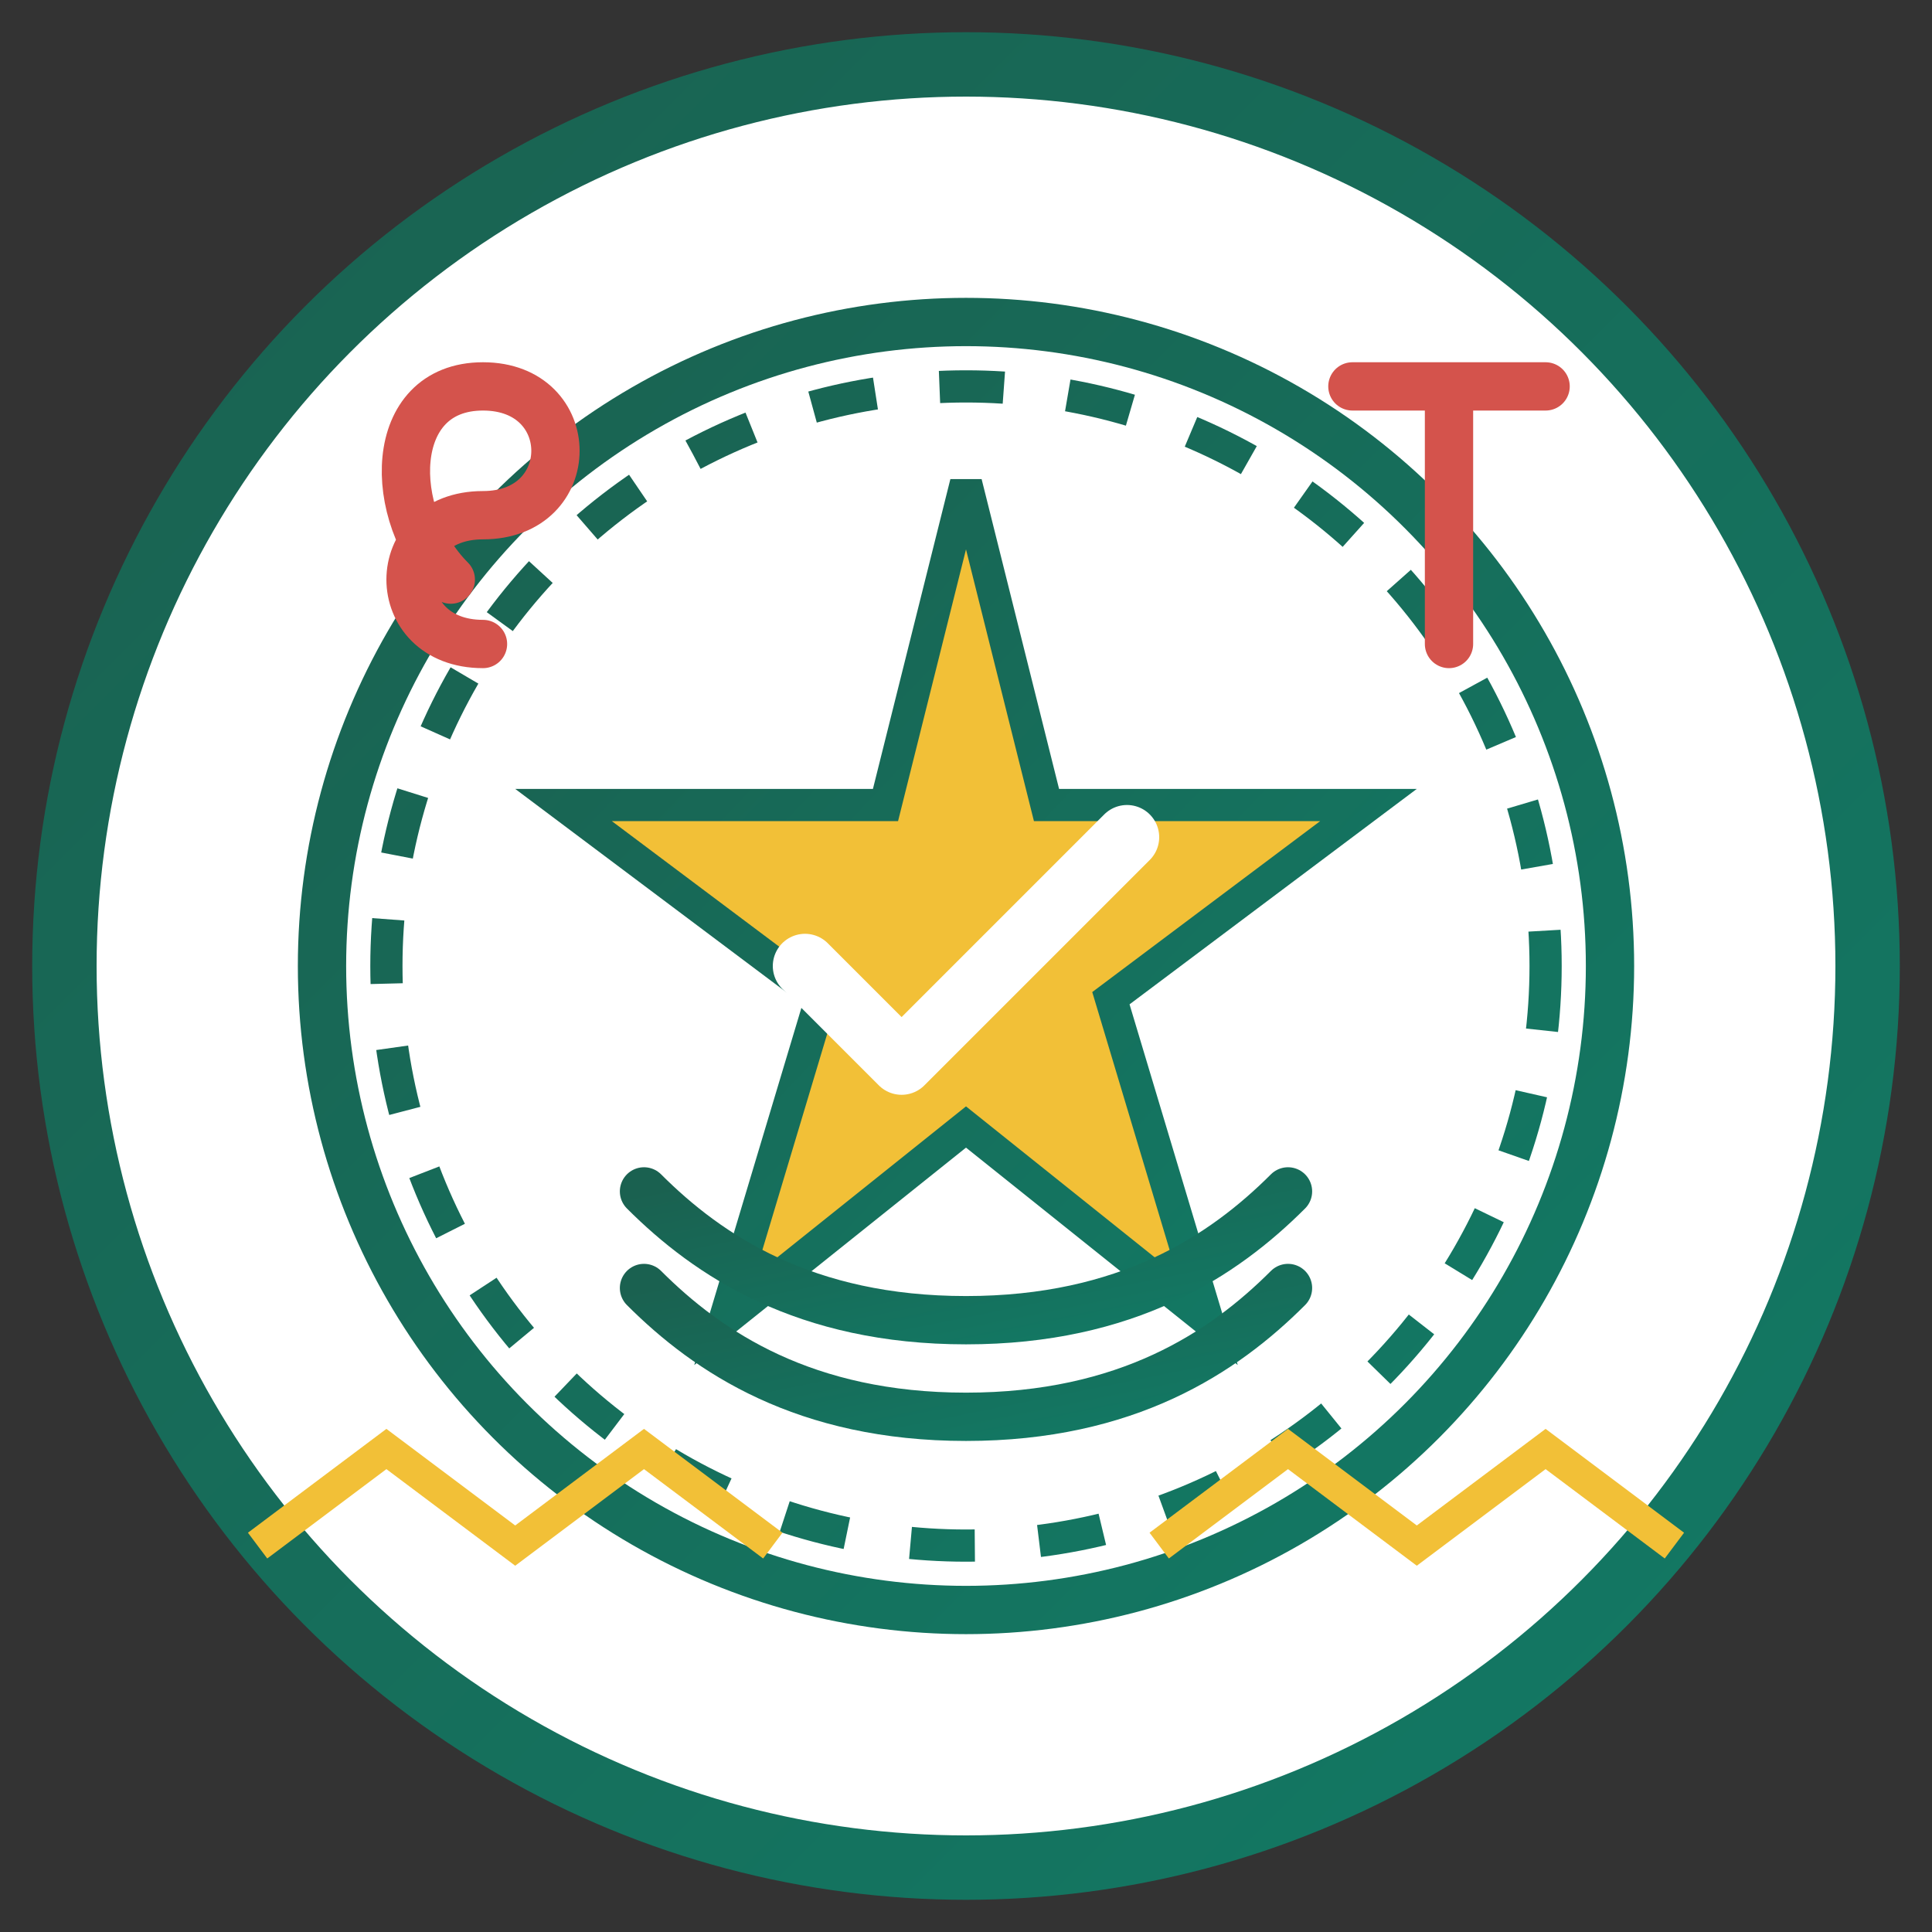 <svg xmlns="http://www.w3.org/2000/svg" width="60" height="60" viewBox="0 0 60 60">
  <rect x="0" y="0" width="60" height="60" fill="#333333" stroke="none"/>
  <defs>
    <linearGradient id="quality-gradient" x1="0%" y1="0%" x2="100%" y2="100%">
      <stop offset="0%" stop-color="#1a6150" />
      <stop offset="100%" stop-color="#127a65" />
    </linearGradient>
  </defs>
  
  <!-- Background circle -->
  <circle cx="30" cy="30" r="28" fill="white" stroke="url(#quality-gradient)" stroke-width="2" />
  
  <!-- Quality assurance seal/badge -->
  <circle cx="30" cy="30" r="20" fill="none" stroke="url(#quality-gradient)" stroke-width="1.5" />
  <circle cx="30" cy="30" r="18" fill="none" stroke="url(#quality-gradient)" stroke-width="1" stroke-dasharray="2,2" />
  
  <!-- Star quality symbol -->
  <path d="M30,15 L32.5,25 L42.5,25 L34.5,31 L37.5,41 L30,35 L22.5,41 L25.5,31 L17.5,25 L27.5,25 Z" 
        fill="#f2c037" stroke="url(#quality-gradient)" stroke-width="1" />
  
  <!-- Premium materials symbolism - fabric texture suggestion -->
  <path d="M20,37 C22,39 25,41 30,41 C35,41 38,39 40,37" 
        fill="none" stroke="url(#quality-gradient)" stroke-width="1.5" stroke-linecap="round" />
  
  <path d="M20,40 C22,42 25,44 30,44 C35,44 38,42 40,40" 
        fill="none" stroke="url(#quality-gradient)" stroke-width="1.5" stroke-linecap="round" />
  
  <!-- Italian artisanal craft symbols -->
  <path d="M14,18 C12,16 12,12 15,12 C18,12 18,16 15,16 C12,16 12,20 15,20" 
        fill="none" stroke="#d4534c" stroke-width="1.5" stroke-linecap="round" />
  
  <path d="M45,12 L45,20 M42,12 L48,12" 
        stroke="#d4534c" stroke-width="1.5" stroke-linecap="round" />
  
  <!-- Quality check mark -->
  <path d="M25,30 L28,33 L35,26" 
        fill="none" stroke="white" stroke-width="2" stroke-linecap="round" stroke-linejoin="round" />
  
  <!-- Premium material suggestion -->
  <path d="M8,48 L12,45 L16,48 L20,45 L24,48" 
        fill="none" stroke="#f2c037" stroke-width="1" />
  
  <path d="M36,48 L40,45 L44,48 L48,45 L52,48" 
        fill="none" stroke="#f2c037" stroke-width="1" />
</svg>
